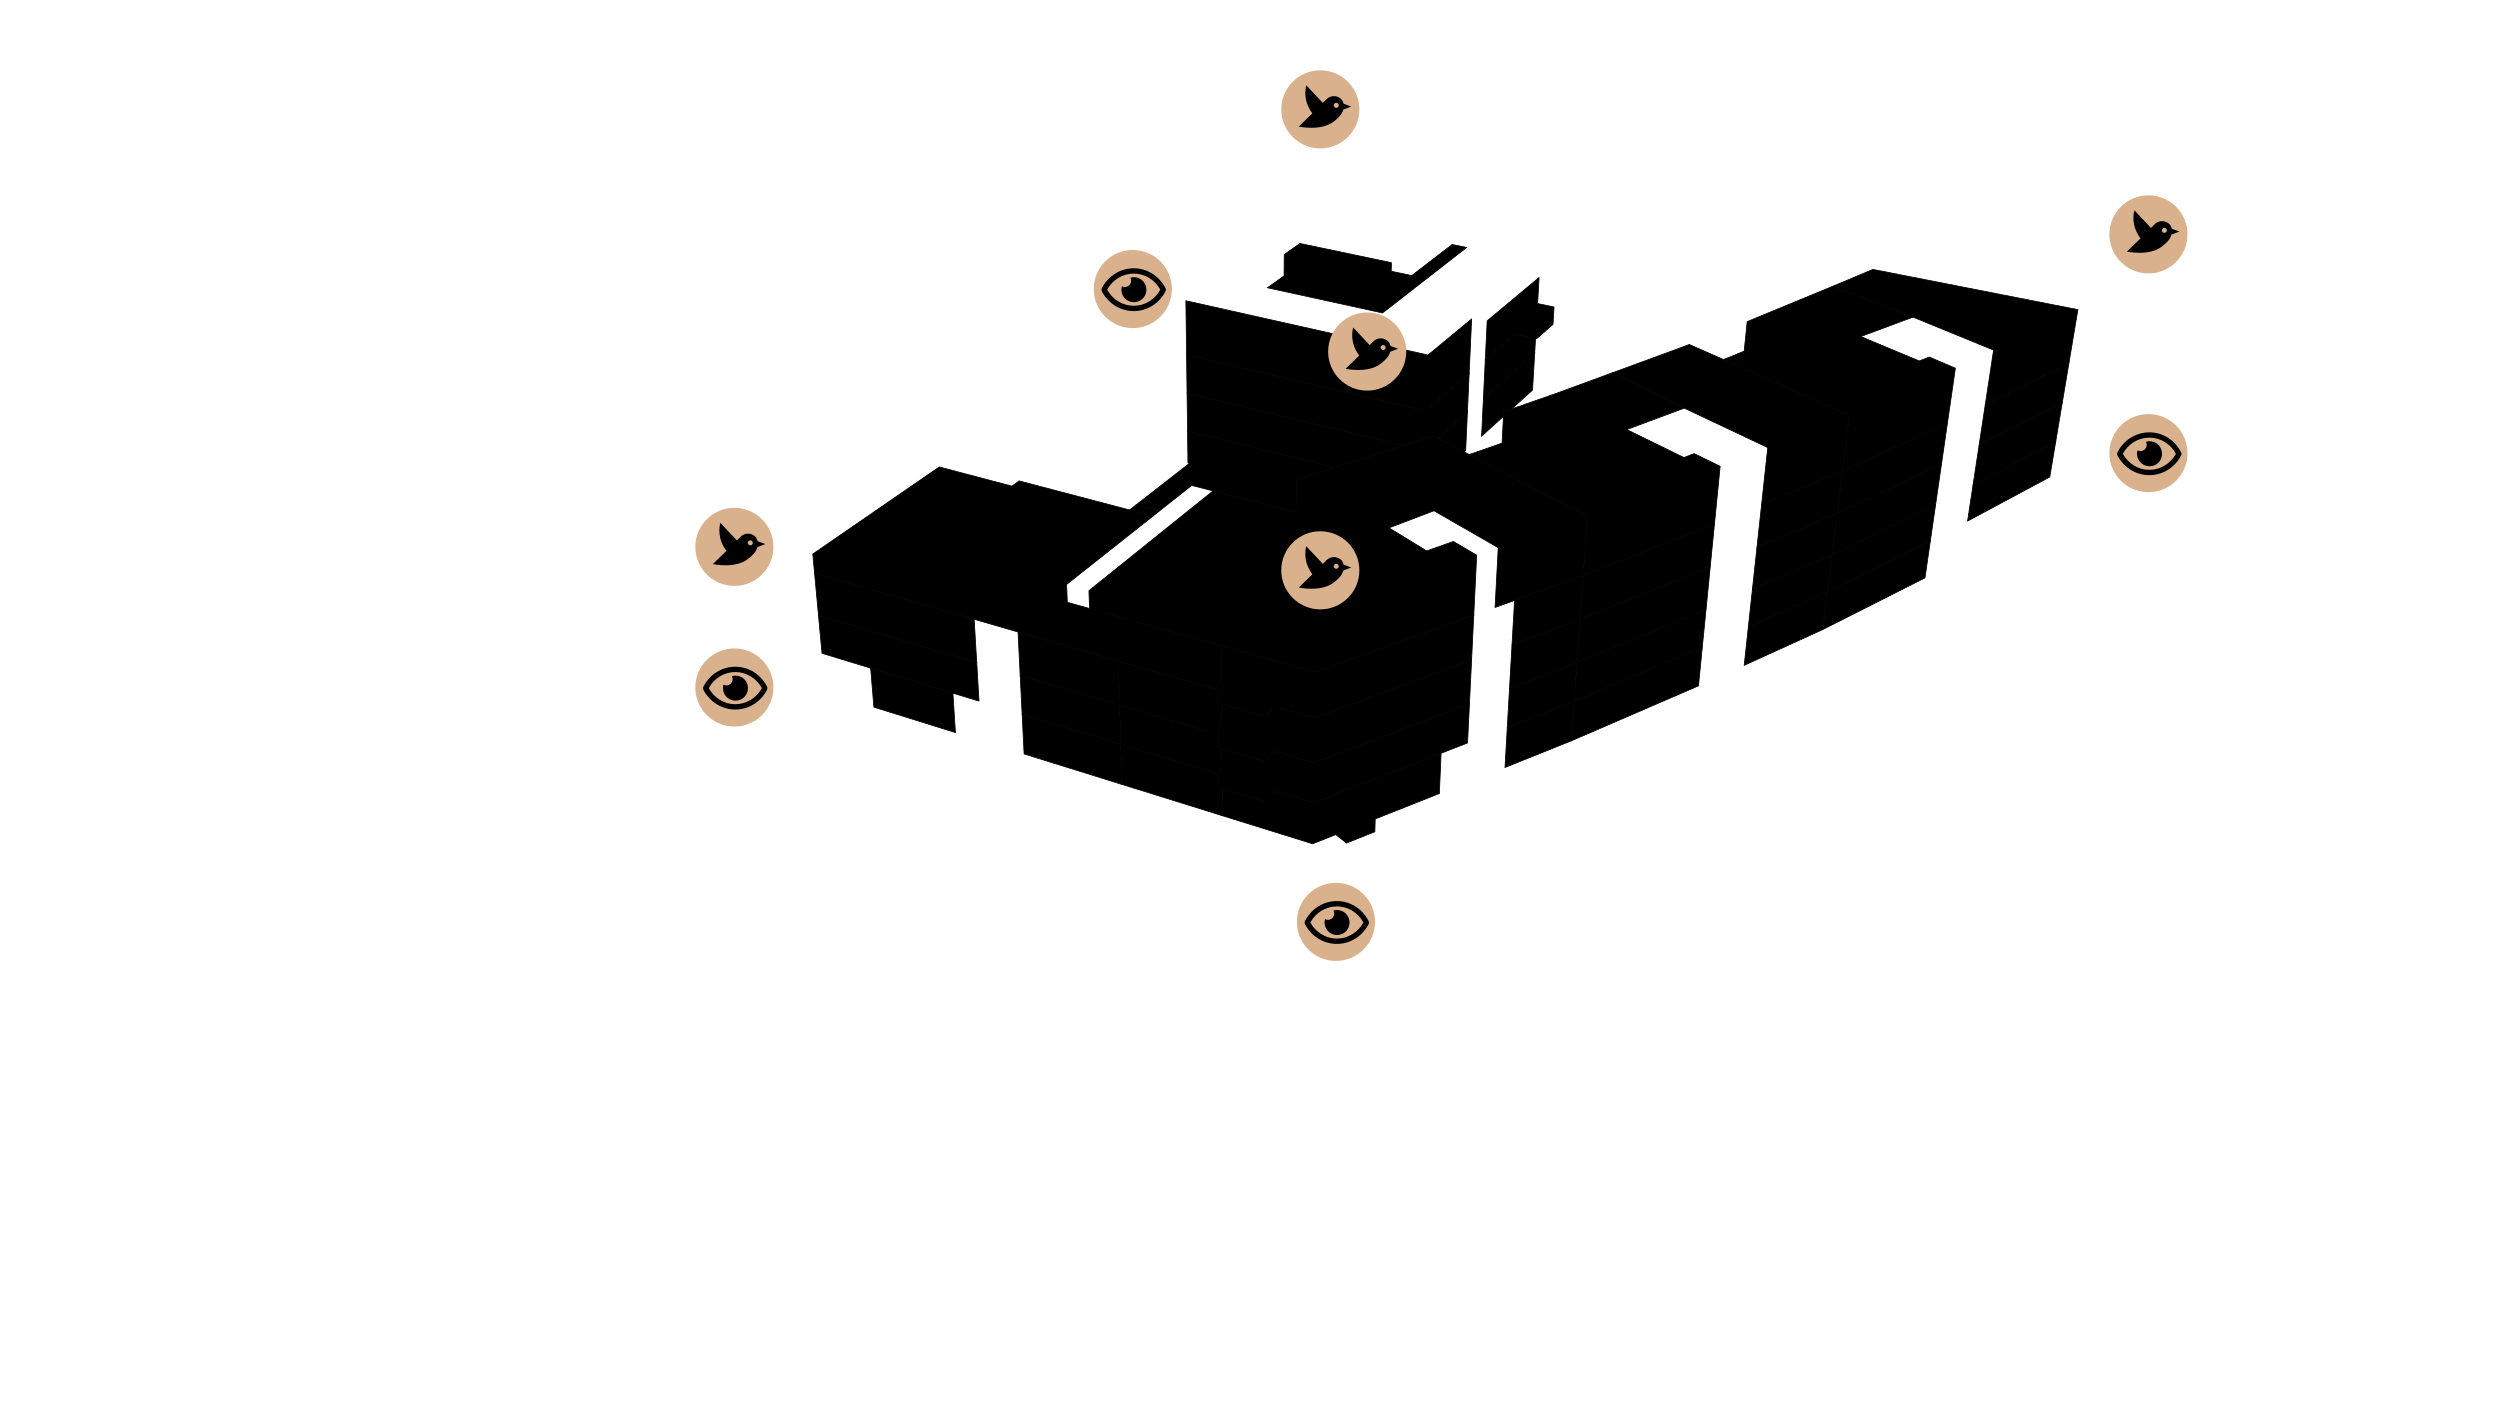 ﻿<?xml version="1.0" encoding="utf-8"?>
<svg viewBox="0, 0, 1600, 900" xmlns="http://www.w3.org/2000/svg" xmlns:xlink="http://www.w3.org/1999/xlink"
  version="1.1">
  <g id="cca58253-aca3-438d-b6c6-37a2ca2d1243" data-name="H5_0.3" data-visibility-best="false">
    <path
      d="M854.468 299.187 L830.009 306.828 L829.798 327.621 L829.391 327.751 L762.676 310.677 L741.873 327.142 L726.959 323.237 L761.333 296.47 L760.288 296.206 L760.029 275.89 L854.468 299.187"
      style="stroke:#000000;stroke-width:0.5;" />
  </g>
  <g id="061bcaf5-bd61-4289-b329-1c954e02ff37" data-name="H1_0.1" data-visibility-best="true">
    <path d="M717.283 476.335 L718.014 502.025 L655.441 482.54 L654.169 457.121 L717.283 476.335"
      style="stroke:#000000;stroke-width:0.5;" />
  </g>
  <g id="b47e7ff5-a521-4e22-8c4b-1fd8c539f46f" data-name="H1_0.2" data-visibility-best="false">
    <path d="M609.848 443.628 L611.488 468.853 L559.283 452.596 L557.217 427.606 L609.848 443.628"
      style="stroke:#000000;stroke-width:0.5;" />
    <path d="M741.873 327.142 L737.864 330.315 L722.92 326.385 L726.961 323.238 L741.873 327.142"
      style="stroke:#000000;stroke-width:0.5;" />
  </g>
  <g id="a3722bba-f565-4081-81c4-b84dd016304f" data-name="H3_0.1" data-visibility-best="false">
    <path d="M1169.52 378.687 L1166.51 402.936 L1116.29 425.79 L1117.62 413.544 L1118.95 401.195 L1169.52 378.687"
      style="stroke:#000000;stroke-width:0.5;" />
  </g>
  <g id="b64b27e4-ed82-4baa-9ea6-841cc3ad20d6" data-name="H4_0.2" data-visibility-best="false">
    <path d="M1233.7 358.008 L1231.99 369.828 L1166.51 402.936 L1169.52 378.687 L1235.43 346.094 L1233.7 358.008"
      style="stroke:#000000;stroke-width:0.5;" />
  </g>
  <g id="72519bf0-6f36-42c1-bc15-c62f13e9499f" data-name="H2_0.2" data-visibility-best="true">
    <path
      d="M922.3 482.072 L921.196 507.843 L880.134 524.134 L879.9 532.312 L861.78 539.551 L854.876 534.156 L840.066 540.032 L782.276 522.037 L782.172 504.621 L809.251 512.926 L815.842 506.339 L840.447 513.829 L922.3 482.072"
      style="stroke:#000000;stroke-width:0.5;" />
  </g>
  <g id="bd95619c-1541-4614-9c80-838755b9b8ba" data-name="H2_0.3" data-visibility-best="true">
    <path
      d="M780.101 495.459 L780.158 504.003 L782.172 504.621 L782.276 522.037 L718.014 502.025 L717.283 476.335 L780.101 495.459"
      style="stroke:#000000;stroke-width:0.5;" />
  </g>
  <g id="e8aa43f7-c7c7-4228-9bdf-d913014ad4d8" data-name="H2_0.1" data-visibility-best="true">
    <path d="M1007.48 448.815 L1005.67 474.115 L963.194 491.179 L964.657 465.639 L1007.48 448.815"
      style="stroke:#000000;stroke-width:0.5;" />
  </g>
  <g id="78ec4304-906f-48e4-8dfe-8ed1ea9ec4fc" data-name="H3_0.3" data-visibility-best="false">
    <path d="M1089.48 414.134 L1087.03 438.924 L1005.67 474.115 L1007.48 448.815 L1089.48 414.134"
      style="stroke:#000000;stroke-width:0.5;" />
  </g>
  <g id="822094ab-c93a-4c40-96ce-7a11c6e7d4b6" data-name="H5_1.3" data-visibility-best="false">
    <path
      d="M898.532 285.07 L858.779 297.763 L857.166 298.306 L855.156 298.972 L854.468 299.187 L760.029 275.89 L759.722 251.731 L898.532 285.07"
      style="stroke:#000000;stroke-width:0.5;" />
    <path d="M938.028 288.378 L937.086 289.231 L920.419 280.502 L939.133 263.985 L938.028 288.378"
      style="stroke:#000000;stroke-width:0.5;" />
  </g>
  <g id="f2ccd312-3011-4834-9490-ff8ccb9fbfcc" data-name="H5_1.1" data-visibility-best="false">
    <path
      d="M980.823 249.625 L967.489 261.7 L962.378 263.478 L962.22 266.471 L948.217 279.152 L949.391 254.932 L982.207 225.967 L980.823 249.625"
      style="stroke:#000000;stroke-width:0.5;" />
  </g>
  <g id="45ba4501-25b7-4315-b540-ad2761ec8ebe" data-name="H4_1.1" data-visibility-best="false">
    <path
      d="M1313.37 296.241 L1311.85 305.272 L1259.24 333.487 L1260.64 324.271 L1262.73 310.539 L1315.63 282.788 L1313.37 296.241"
      style="stroke:#000000;stroke-width:0.5;" />
  </g>
  <g id="37faca60-c081-4ae0-8741-ab4b16dcc973" data-name="H3_1.3" data-visibility-best="true">
    <path d="M1091.87 389.925 L1089.48 414.134 L1007.48 448.815 L1009.25 424.094 L1091.87 389.925"
      style="stroke:#000000;stroke-width:0.5;" />
  </g>
  <g id="5fb7edf3-6a3b-494a-8dcd-1cdea5ad67bd" data-name="H2_1.1" data-visibility-best="true">
    <path d="M1009.25 424.094 L1007.48 448.815 L964.657 465.639 L966.086 440.677 L1009.25 424.094"
      style="stroke:#000000;stroke-width:0.5;" />
  </g>
  <g id="ee032299-e12a-4c4c-aa13-4273b67d6bb4" data-name="H4_1.3" data-visibility-best="true">
    <path d="M1238.79 322.942 L1235.43 346.094 L1169.52 378.687 L1170.71 369.184 L1172.47 355.019 L1238.79 322.942"
      style="stroke:#000000;stroke-width:0.5;" />
  </g>
  <g id="6a1c0639-0c6f-4e8d-b0f6-03f177b42787" data-name="H3_1.1" data-visibility-best="true">
    <path
      d="M1170.71 369.184 L1169.52 378.687 L1118.95 401.195 L1120 391.554 L1121.55 377.181 L1172.47 355.019 L1170.71 369.184"
      style="stroke:#000000;stroke-width:0.5;" />
  </g>
  <g id="a7a5fdf4-1235-4709-b4ad-7f4d147105ef" data-name="H2_1.3" data-visibility-best="true">
    <path
      d="M779.932 470.079 L779.988 478.507 L782.021 479.117 L782.097 491.849 L780.09 493.772 L780.101 495.459 L717.284 476.335 L716.569 451.222 L779.932 470.079"
      style="stroke:#000000;stroke-width:0.5;" />
  </g>
  <g id="abfb1b51-4fbf-4bc6-9022-d3696ef843d1" data-name="H1_1.2" data-visibility-best="false">
    <path d="M626.574 448.72 L526.093 418.13 L523.836 393.861 L625.107 424.001 L626.574 448.72"
      style="stroke:#000000;stroke-width:0.5;" />
  </g>
  <g id="35306705-10a8-44ec-8586-bd73d19663ee" data-name="H1_1.1" data-visibility-best="true">
    <path d="M716.569 451.222 L717.284 476.335 L654.169 457.121 L652.926 432.281 L716.569 451.222"
      style="stroke:#000000;stroke-width:0.5;" />
  </g>
  <g id="61a38764-29b2-4710-91e6-19b9e930e157" data-name="H2_1.2" data-visibility-best="true">
    <path
      d="M940.453 450.402 L939.232 475.503 L840.447 513.829 L815.842 506.339 L809.251 512.926 L780.158 504.003 L780.09 493.772 L782.097 491.849 L782.021 479.117 L809.342 487.31 L815.991 480.811 L840.819 488.201 L940.453 450.402"
      style="stroke:#000000;stroke-width:0.5;" />
  </g>
  <g id="0c2fcde3-6556-4db9-b68d-aaa9608bbcb0" data-name="H3_2.3" data-visibility-best="true">
    <path
      d="M1093.04 378.029 L1091.87 389.925 L1009.25 424.094 L1010.12 411.942 L1011.24 396.436 L1094.54 362.854 L1093.04 378.029"
      style="stroke:#000000;stroke-width:0.5;" />
  </g>
  <g id="5b7210dd-5784-4071-9a31-3aba6177db87" data-name="H4_2.1" data-visibility-best="false">
    <path
      d="M1317.48 271.754 L1315.63 282.788 L1262.73 310.539 L1264.45 299.273 L1266.63 284.912 L1319.85 257.692 L1317.48 271.754"
      style="stroke:#000000;stroke-width:0.5;" />
  </g>
  <g id="3333d958-d259-4f57-affe-ffc9c55f43bc" data-name="H2_2.1" data-visibility-best="true">
    <path d="M1010.12 411.942 L1009.25 424.094 L966.086 440.677 L967.686 412.741 L1011.24 396.436 L1010.12 411.942"
      style="stroke:#000000;stroke-width:0.5;" />
  </g>
  <g id="0a73e7f3-a1e2-4893-8670-84a310a9435a" data-name="H2_2.3" data-visibility-best="true">
    <path
      d="M779.743 441.663 L779.798 449.955 L781.85 450.555 L781.931 464.072 L779.905 465.966 L779.932 470.079 L716.569 451.222 L715.77 423.111 L779.743 441.663"
      style="stroke:#000000;stroke-width:0.5;" />
  </g>
  <g id="31b50462-f1ee-4e28-8015-1bb16a1fd127" data-name="H4_2.3" data-visibility-best="true">
    <path
      d="M1240.43 311.574 L1238.79 322.942 L1172.47 355.019 L1173.91 343.394 L1175.76 328.569 L1242.54 297.082 L1240.43 311.574"
      style="stroke:#000000;stroke-width:0.5;" />
  </g>
  <g id="d5fbcda7-74fa-4576-9425-40e175b70c89" data-name="H3_2.1" data-visibility-best="true">
    <path d="M1173.91 343.394 L1172.47 355.019 L1121.55 377.181 L1124.46 350.334 L1175.76 328.569 L1173.91 343.394"
      style="stroke:#000000;stroke-width:0.5;" />
  </g>
  <g id="a43a4897-feba-4d40-8cb7-3bf8fbba0189" data-name="H1_2.1" data-visibility-best="true">
    <path d="M651.536 404.484 L715.77 423.111 L716.569 451.222 L652.926 432.281 L651.536 404.484"
      style="stroke:#000000;stroke-width:0.5;" />
  </g>
  <g id="c35928e4-18e4-48c0-b629-c335ac49538e" data-name="H1_2.2" data-visibility-best="false">
    <path d="M521.313 366.721 L623.464 396.344 L625.107 424.001 L523.836 393.861 L521.313 366.721"
      style="stroke:#000000;stroke-width:0.5;" />
  </g>
  <g id="cabdb58a-12af-4d48-8f0e-40a4f8742387" data-name="H2_2.2" data-visibility-best="true">
    <path
      d="M940.453 450.402 L840.819 488.201 L815.991 480.811 L809.342 487.31 L779.988 478.507 L779.905 465.966 L781.931 464.072 L781.85 450.555 L809.444 458.618 L816.159 452.223 L841.236 459.495 L941.82 422.305 L940.453 450.402"
      style="stroke:#000000;stroke-width:0.5;" />
  </g>
  <g id="416f9ba3-a9d2-4f84-a90c-cf44355c7cc0" data-name="H5_2.3" data-visibility-best="true">
    <path
      d="M759.411 227.19 L912.596 262.968 L940.255 239.201 L939.133 263.985 L920.419 280.502 L917.4 278.921 L914.369 279.95 L912.565 280.589 L898.532 285.07 L759.722 251.731 L759.411 227.19"
      style="stroke:#000000;stroke-width:0.5;" />
  </g>
  <g id="7077792e-36a5-49bf-8ea7-7f6d87e1de1a" data-name="H5_2.1" data-visibility-best="false">
    <path d="M982.75 216.68 L982.207 225.967 L949.391 254.932 L950.583 230.327 L969.755 213.853 L982.75 216.68"
      style="stroke:#000000;stroke-width:0.5;" />
  </g>
  <g id="ac7c3ad1-fe37-4279-bcd8-1beedfb9a06c" data-name="H3_3.2" data-visibility-best="true">
    <path
      d="M1094.54 362.854 L1056.07 378.361 L1011.24 396.436 L1012.12 384.053 L1013.26 368.251 L1097.26 335.284 L1094.54 362.854"
      style="stroke:#000000;stroke-width:0.5;" />
  </g>
  <g id="b67ce0d0-28b1-4517-9b39-376a7d1dcac8" data-name="H4_3.1" data-visibility-best="false">
    <path
      d="M1321.73 246.476 L1319.85 257.692 L1266.63 284.912 L1268.38 273.455 L1270.6 258.85 L1324.13 232.182 L1321.73 246.476"
      style="stroke:#000000;stroke-width:0.5;" />
  </g>
  <g id="ac3100d9-f7d8-4f62-9e9d-76ce84bc8a4b" data-name="H2_3.1" data-visibility-best="true">
    <path d="M1012.12 384.053 L1011.24 396.436 L967.686 412.741 L969.317 384.264 L1013.26 368.251 L1012.12 384.053"
      style="stroke:#000000;stroke-width:0.5;" />
  </g>
  <g id="f3ac9f82-6920-47bf-a669-d79f2acd2016" data-name="H2_3.3" data-visibility-best="false">
    <path
      d="M647.627 311.136 L652.246 307.798 L737.864 330.315 L682.631 374.031 L683.078 385.456 L781.629 413.268 L781.759 435.301 L779.713 437.164 L779.743 441.663 L521.313 366.721 L520.184 354.576 L601.118 298.845 L647.627 311.136"
      style="stroke:#000000;stroke-width:0.5;" />
  </g>
  <g id="98e371bd-9283-4236-b18a-03c616323723" data-name="H4_3.3" data-visibility-best="true">
    <path
      d="M1244.21 285.519 L1242.54 297.082 L1212.03 311.464 L1175.76 328.569 L1177.23 316.738 L1179.11 301.649 L1246.35 270.777 L1244.21 285.519"
      style="stroke:#000000;stroke-width:0.5;" />
  </g>
  <g id="98e00ce6-1cb1-4ec7-a6db-571fdc5baf41" data-name="H3_3.1" data-visibility-best="false">
    <path d="M1177.23 316.738 L1175.76 328.569 L1124.46 350.334 L1127.42 322.999 L1179.11 301.649 L1177.23 316.738"
      style="stroke:#000000;stroke-width:0.5;" />
  </g>
  <g id="34351a63-6bed-417f-8c7b-7a0ca3c8f87b" data-name="H2_3.2" data-visibility-best="true">
    <path
      d="M941.82 422.305 L841.236 459.495 L816.159 452.223 L809.444 458.618 L779.798 449.955 L779.713 437.164 L781.759 435.301 L781.629 413.268 L841.662 430.209 L943.213 393.659 L941.82 422.305"
      style="stroke:#000000;stroke-width:0.5;" />
  </g>
  <g id="e0010516-2adc-4819-bc05-74f5558b4e24" data-name="H5_3.1" data-visibility-best="false">
    <path
      d="M985.039 177.553 L984.061 194.278 L994.591 196.508 L993.904 207.606 L983.371 216.815 L969.755 213.853 L950.583 230.327 L951.794 205.329 L985.039 177.553"
      style="stroke:#000000;stroke-width:0.5;" />
  </g>
  <g id="ff7ae13a-63ab-4fb7-9908-a88207ef9de3" data-name="H5_3.3" data-visibility-best="true">
    <path
      d="M913.908 227.223 L941.843 204.144 L940.255 239.201 L912.596 262.968 L759.411 227.19 L758.97 192.486 L913.908 227.223"
      style="stroke:#000000;stroke-width:0.5;" />
    <path
      d="M890.53 168.12 L890.373 173.589 L903.528 176.372 L929.378 156.471 L938.661 158.374 L884.83 200.293 L811.153 184.169 L821.809 176.553 L821.906 162.899 L831.982 155.818 L890.53 168.12"
      style="stroke:#000000;stroke-width:0.5;" />
  </g>
  <g id="5ce5e2e3-7208-47a9-b7ff-38da1543ea02" data-name="H3_4.2" data-visibility-best="true">
    <path
      d="M1077.92 261.191 L1041.09 274.918 L1077.67 292.826 L1084.23 290.315 L1100.9 298.426 L1100.03 307.202 L1097.26 335.284 L1013.26 368.251 L1015.96 330.542 L940.311 290.921 L955.517 285.637 L961.317 283.563 L962.378 263.478 L994.991 252.131 L1032.09 238.536 L1077.92 261.191"
      style="stroke:#000000;stroke-width:0.5;" />
  </g>
  <g id="346194a2-0ae0-4b59-aba1-e2a2f262f7d2" data-name="H4_4.1" data-visibility-best="false">
    <path
      d="M1216 175.818 L1310.4 194.351 L1329.85 198.155 L1325.85 221.976 L1324.13 232.182 L1270.6 258.85 L1275.9 224.065 L1224.32 202.947 L1173.01 183.198 L1198.65 172.426 L1216 175.818"
      style="stroke:#000000;stroke-width:0.5;" />
  </g>
  <g id="80bee9d0-d7f0-4742-9940-75f958015402" data-name="H4_4.2" data-visibility-best="false">
    <path
      d="M1224.32 202.947 L1190.84 215.395 L1228.31 231.012 L1234.73 228.506 L1251.44 235.66 L1247.88 260.248 L1246.35 270.777 L1179.11 301.649 L1180.45 290.869 L1182.52 274.246 L1183.58 265.686 L1131.04 242.494 L1103.011 230.125 L1110.91 226.961 L1111.99 226.471 L1113.9 225.715 L1116.285 224.709 L1117.37 213.974 L1118.2 205.826 L1173.01 183.198 L1224.32 202.947"
      style="stroke:#000000;stroke-width:0.5;" />
  </g>
  <g id="2104c6c1-43b9-4775-b678-0eb957e708f7" data-name="H3_4.1" data-visibility-best="false">
    <path
      d="M1131.04 242.494 L1183.58 265.686 L1182.52 274.246 L1180.45 290.869 L1179.11 301.649 L1127.42 322.999 L1128.74 310.767 L1131.37 286.465 L1077.92 261.191 L1032.09 238.536 L1077.05 222.011 L1078.17 221.578 L1081.12 220.464 L1131.04 242.494"
      style="stroke:#000000;stroke-width:0.5;" />
  </g>
  <g id="27acf260-950f-4a73-9455-2648656bc9c7" data-name="H2_4.1" data-visibility-best="true">
    <path
      d="M1015.96 330.542 L1013.26 368.25 L969.317 384.264 L956.839 388.755 L958.871 350.531 L917.764 326.887 L888.942 337.831 L913.054 352.592 L930.143 346.536 L945.078 355.313 L943.213 393.659 L841.662 430.209 L697.308 389.472 L696.915 378.018 L776.357 314.178 L829.391 327.751 L829.798 327.621 L830.009 306.828 L855.156 298.972 L857.166 298.306 L858.779 297.763 L912.565 280.589 L914.369 279.95 L917.4 278.921 L1015.96 330.542"
      style="stroke:#000000;stroke-width:0.5;" />
  </g>
  <!-- 1 Vogel -->
  <g id="59_-18982_-10747_48083_84925" class="pano" data-type="static" transform="translate(1350, -300)">
    <svg version="1.1" id="Ebene_1" xmlns="http://www.w3.org/2000/svg" xmlns:xlink="http://www.w3.org/1999/xlink"
      x="0px" y="0px" viewBox="0 0 50 50" width="50" style="enable-background:new 0 0 50 50;" xml:space="preserve">
      <circle cx="25" cy="25" r="25" fill="#D9B18D" stroke="none" />
      <path transform="scale(1.6) translate(5 3)" d="M23 11.5L19.95 10.37C19.69 9.22 19.04 8.56 19.04 8.56C17.4 6.92 14.75 6.92
              13.11 8.56L11.63 10.04L5 3C4 7 5 11 7.45 14.22L2 19.5C2 19.5 10.89 21.5 16.07 17.45C18.83
              15.29 19.45 14.03 19.84 12.7L23 11.5M17.71 11.72C17.32 12.11 16.68 12.11 16.29 11.72C15.9
              11.33 15.9 10.7 16.29 10.31C16.68 9.92 17.32 9.92 17.71 10.31C18.1 10.7 18.1 11.33 17.71 11.72Z" />
    </svg>
  </g>
  <!-- 2 Vogel -->
  <g id="56_6392_25445_-93589_-23510" class="pano" data-type="static" transform="translate(820, -85)">
    <svg version="1.1" id="Ebene_1" xmlns="http://www.w3.org/2000/svg" xmlns:xlink="http://www.w3.org/1999/xlink"
      x="0px" y="0px" viewBox="0 0 50 50" width="50" style="enable-background:new 0 0 50 50;" xml:space="preserve">
      <circle cx="25" cy="25" r="25" fill="#D9B18D" stroke="none" />
      <path transform="scale(1.6) translate(5 3)" d="M23 11.5L19.95 10.37C19.69 9.22 19.04 8.56 19.04 8.56C17.4 6.92 14.75 6.92
              13.11 8.56L11.63 10.04L5 3C4 7 5 11 7.45 14.22L2 19.5C2 19.5 10.89 21.5 16.07 17.45C18.83
              15.29 19.45 14.03 19.84 12.7L23 11.5M17.71 11.72C17.32 12.11 16.68 12.11 16.29 11.72C15.9
              11.33 15.9 10.7 16.29 10.31C16.68 9.92 17.32 9.92 17.71 10.31C18.1 10.7 18.1 11.33 17.71 11.72Z" />
    </svg>
  </g>
  <!-- 3 Vogel -->
  <g id="57_-8847_19064_-88683_41154" class="pano" data-type="static" transform="translate(445, -100)">
    <svg version="1.1" id="Ebene_1" xmlns="http://www.w3.org/2000/svg" xmlns:xlink="http://www.w3.org/1999/xlink"
      x="0px" y="0px" viewBox="0 0 50 50" width="50" style="enable-background:new 0 0 50 50;" xml:space="preserve">
      <circle cx="25" cy="25" r="25" fill="#D9B18D" stroke="none" />
      <path transform="scale(1.6) translate(5 3)" d="M23 11.5L19.95 10.37C19.69 9.22 19.04 8.56 19.04 8.56C17.4 6.92 14.75 6.92
              13.11 8.56L11.63 10.04L5 3C4 7 5 11 7.45 14.22L2 19.5C2 19.5 10.89 21.5 16.07 17.45C18.83
              15.29 19.45 14.03 19.84 12.7L23 11.5M17.71 11.72C17.32 12.11 16.68 12.11 16.29 11.72C15.9
              11.33 15.9 10.7 16.29 10.31C16.68 9.92 17.32 9.92 17.71 10.31C18.1 10.7 18.1 11.33 17.71 11.72Z" />
    </svg>
  </g>
  <!-- 4 Vogel -->
  <g id="58_-18385_7531_-37149_90693" class="pano" data-type="static" transform="translate(820, -380)">
    <svg version="1.1" id="Ebene_1" xmlns="http://www.w3.org/2000/svg" xmlns:xlink="http://www.w3.org/1999/xlink"
      x="0px" y="0px" viewBox="0 0 50 50" width="50" style="enable-background:new 0 0 50 50;" xml:space="preserve">
      <circle cx="25" cy="25" r="25" fill="#D9B18D" stroke="none" />
      <path transform="scale(1.6) translate(5 3)" d="M23 11.5L19.95 10.37C19.69 9.22 19.04 8.56 19.04 8.56C17.4 6.92 14.75 6.92
              13.11 8.56L11.63 10.04L5 3C4 7 5 11 7.45 14.22L2 19.5C2 19.5 10.89 21.5 16.07 17.45C18.83
              15.29 19.45 14.03 19.84 12.7L23 11.5M17.71 11.72C17.32 12.11 16.68 12.11 16.29 11.72C15.9
              11.33 15.9 10.7 16.29 10.31C16.68 9.92 17.32 9.92 17.71 10.31C18.1 10.7 18.1 11.33 17.71 11.72Z" />
    </svg>
  </g>
  <!-- 5 Vogel -->
  <g id="61_-13530_-12660_67142_71754" class="pano" data-type="static" transform="translate(850, -225)">
    <svg version="1.1" id="Ebene_1" xmlns="http://www.w3.org/2000/svg" xmlns:xlink="http://www.w3.org/1999/xlink"
      x="0px" y="0px" viewBox="0 0 50 50" width="50" style="enable-background:new 0 0 50 50;" xml:space="preserve">
      <circle cx="25" cy="25" r="25" fill="#D9B18D" stroke="none" />
      <path transform="scale(1.6) translate(5 3)" d="M23 11.5L19.95 10.37C19.69 9.22 19.04 8.56 19.04 8.56C17.4 6.92 14.75 6.92
              13.11 8.56L11.63 10.04L5 3C4 7 5 11 7.45 14.22L2 19.5C2 19.5 10.89 21.5 16.07 17.45C18.83
              15.29 19.45 14.03 19.84 12.7L23 11.5M17.71 11.72C17.32 12.11 16.68 12.11 16.29 11.72C15.9
              11.33 15.9 10.7 16.29 10.31C16.68 9.92 17.32 9.92 17.71 10.31C18.1 10.7 18.1 11.33 17.71 11.72Z" />
    </svg>
  </g>
  <!-- 6 eye -->
  <g id="1_17621_7487_38385_90333" class="pano" data-type="static" transform="translate(1350, -160)">
    <svg version="1.1" id="Ebene_1" xmlns="http://www.w3.org/2000/svg" xmlns:xlink="http://www.w3.org/1999/xlink"
      x="0px" y="0px" viewBox="0 0 50 50" width="50" style="enable-background:new 0 0 50 50;" xml:space="preserve">
      <circle cx="25" cy="25" r="25" fill="#D9B18D" stroke="none" />
      <path d="M25.6,17.4c-0.8,0-1.5,0.1-2.2,0.4c0.3,0.6,0.5,1.3,0.5,1.9c0,2.2-1.8,4-4,4c-0.7,0-1.3-0.2-1.9-0.5
          c-1.2,4.2,1.2,8.7,5.5,9.9s8.7-1.2,9.9-5.5c1.2-4.2-1.2-8.7-5.5-9.9C27.1,17.5,26.3,17.4,25.6,17.4z M45.9,24.4
          C42,16.8,34.4,11.7,25.6,11.7S9.1,16.8,5.2,24.4c-0.3,0.7-0.3,1.4,0,2.1C9.1,34,16.8,39.1,25.6,39.1S42,34,45.9,26.5
          C46.2,25.8,46.2,25,45.9,24.4z M25.6,35.7c-7,0-13.5-3.9-17-10.3c3.5-6.4,9.9-10.3,17-10.3s13.5,3.9,17,10.3
          C39.1,31.8,32.6,35.7,25.6,35.7z" />
    </svg>
  </g>
  <!-- 7 eye -->
  <g id="29_-101_-1740_-99818_-5778" class="pano" data-type="static" transform="translate(830, 140)">
    <svg version="1.1" id="Ebene_1" xmlns="http://www.w3.org/2000/svg" xmlns:xlink="http://www.w3.org/1999/xlink"
      x="0px" y="0px" viewBox="0 0 50 50" width="50" style="enable-background:new 0 0 50 50;" xml:space="preserve">
      <circle cx="25" cy="25" r="25" fill="#D9B18D" stroke="none" />
      <path d="M25.6,17.4c-0.8,0-1.5,0.1-2.2,0.4c0.3,0.6,0.5,1.3,0.5,1.9c0,2.2-1.8,4-4,4c-0.7,0-1.3-0.2-1.9-0.5
          c-1.2,4.2,1.2,8.7,5.5,9.9s8.7-1.2,9.9-5.5c1.2-4.2-1.2-8.7-5.5-9.9C27.1,17.5,26.3,17.4,25.6,17.4z M45.9,24.4
          C42,16.8,34.4,11.7,25.6,11.7S9.1,16.8,5.2,24.4c-0.3,0.7-0.3,1.4,0,2.1C9.1,34,16.8,39.1,25.6,39.1S42,34,45.9,26.5
          C46.2,25.8,46.2,25,45.9,24.4z M25.6,35.7c-7,0-13.5-3.9-17-10.3c3.5-6.4,9.9-10.3,17-10.3s13.5,3.9,17,10.3
          C39.1,31.8,32.6,35.7,25.6,35.7z" />
    </svg>
  </g>
  <!-- 8 eye -->
  <g id="39_3542_-10088_-93812_32939" class="pano" data-type="static" transform="translate(445, -10)">
    <svg version="1.1" id="Ebene_1" xmlns="http://www.w3.org/2000/svg" xmlns:xlink="http://www.w3.org/1999/xlink"
      x="0px" y="0px" viewBox="0 0 50 50" width="50" style="enable-background:new 0 0 50 50;" xml:space="preserve">
      <circle cx="25" cy="25" r="25" fill="#D9B18D" stroke="none" />
      <path d="M25.6,17.4c-0.8,0-1.5,0.1-2.2,0.4c0.3,0.6,0.5,1.3,0.5,1.9c0,2.2-1.8,4-4,4c-0.7,0-1.3-0.2-1.9-0.5
          c-1.2,4.2,1.2,8.7,5.5,9.9s8.7-1.2,9.9-5.5c1.2-4.2-1.2-8.7-5.5-9.9C27.1,17.5,26.3,17.4,25.6,17.4z M45.9,24.4
          C42,16.8,34.4,11.7,25.6,11.7S9.1,16.8,5.2,24.4c-0.3,0.7-0.3,1.4,0,2.1C9.1,34,16.8,39.1,25.6,39.1S42,34,45.9,26.5
          C46.2,25.8,46.2,25,45.9,24.4z M25.6,35.7c-7,0-13.5-3.9-17-10.3c3.5-6.4,9.9-10.3,17-10.3s13.5,3.9,17,10.3
          C39.1,31.8,32.6,35.7,25.6,35.7z" />
    </svg>
  </g>
  <!-- 9 eye -->
  <g id="48_8034_-4187_-46027_88315" class="pano" data-type="static" transform="translate(700, -265)">
    <svg version="1.1" id="Ebene_1" xmlns="http://www.w3.org/2000/svg" xmlns:xlink="http://www.w3.org/1999/xlink"
      x="0px" y="0px" viewBox="0 0 50 50" width="50" style="enable-background:new 0 0 50 50;" xml:space="preserve">
      <circle cx="25" cy="25" r="25" fill="#D9B18D" stroke="none" />
      <path d="M25.6,17.4c-0.8,0-1.5,0.1-2.2,0.4c0.3,0.6,0.5,1.3,0.5,1.9c0,2.2-1.8,4-4,4c-0.7,0-1.3-0.2-1.9-0.5
          c-1.2,4.2,1.2,8.7,5.5,9.9s8.7-1.2,9.9-5.5c1.2-4.2-1.2-8.7-5.5-9.9C27.1,17.5,26.3,17.4,25.6,17.4z M45.9,24.4
          C42,16.8,34.4,11.7,25.6,11.7S9.1,16.8,5.2,24.4c-0.3,0.7-0.3,1.4,0,2.1C9.1,34,16.8,39.1,25.6,39.1S42,34,45.9,26.5
          C46.2,25.8,46.2,25,45.9,24.4z M25.6,35.7c-7,0-13.5-3.9-17-10.3c3.5-6.4,9.9-10.3,17-10.3s13.5,3.9,17,10.3
          C39.1,31.8,32.6,35.7,25.6,35.7z" />
    </svg>
  </g>
</svg>
